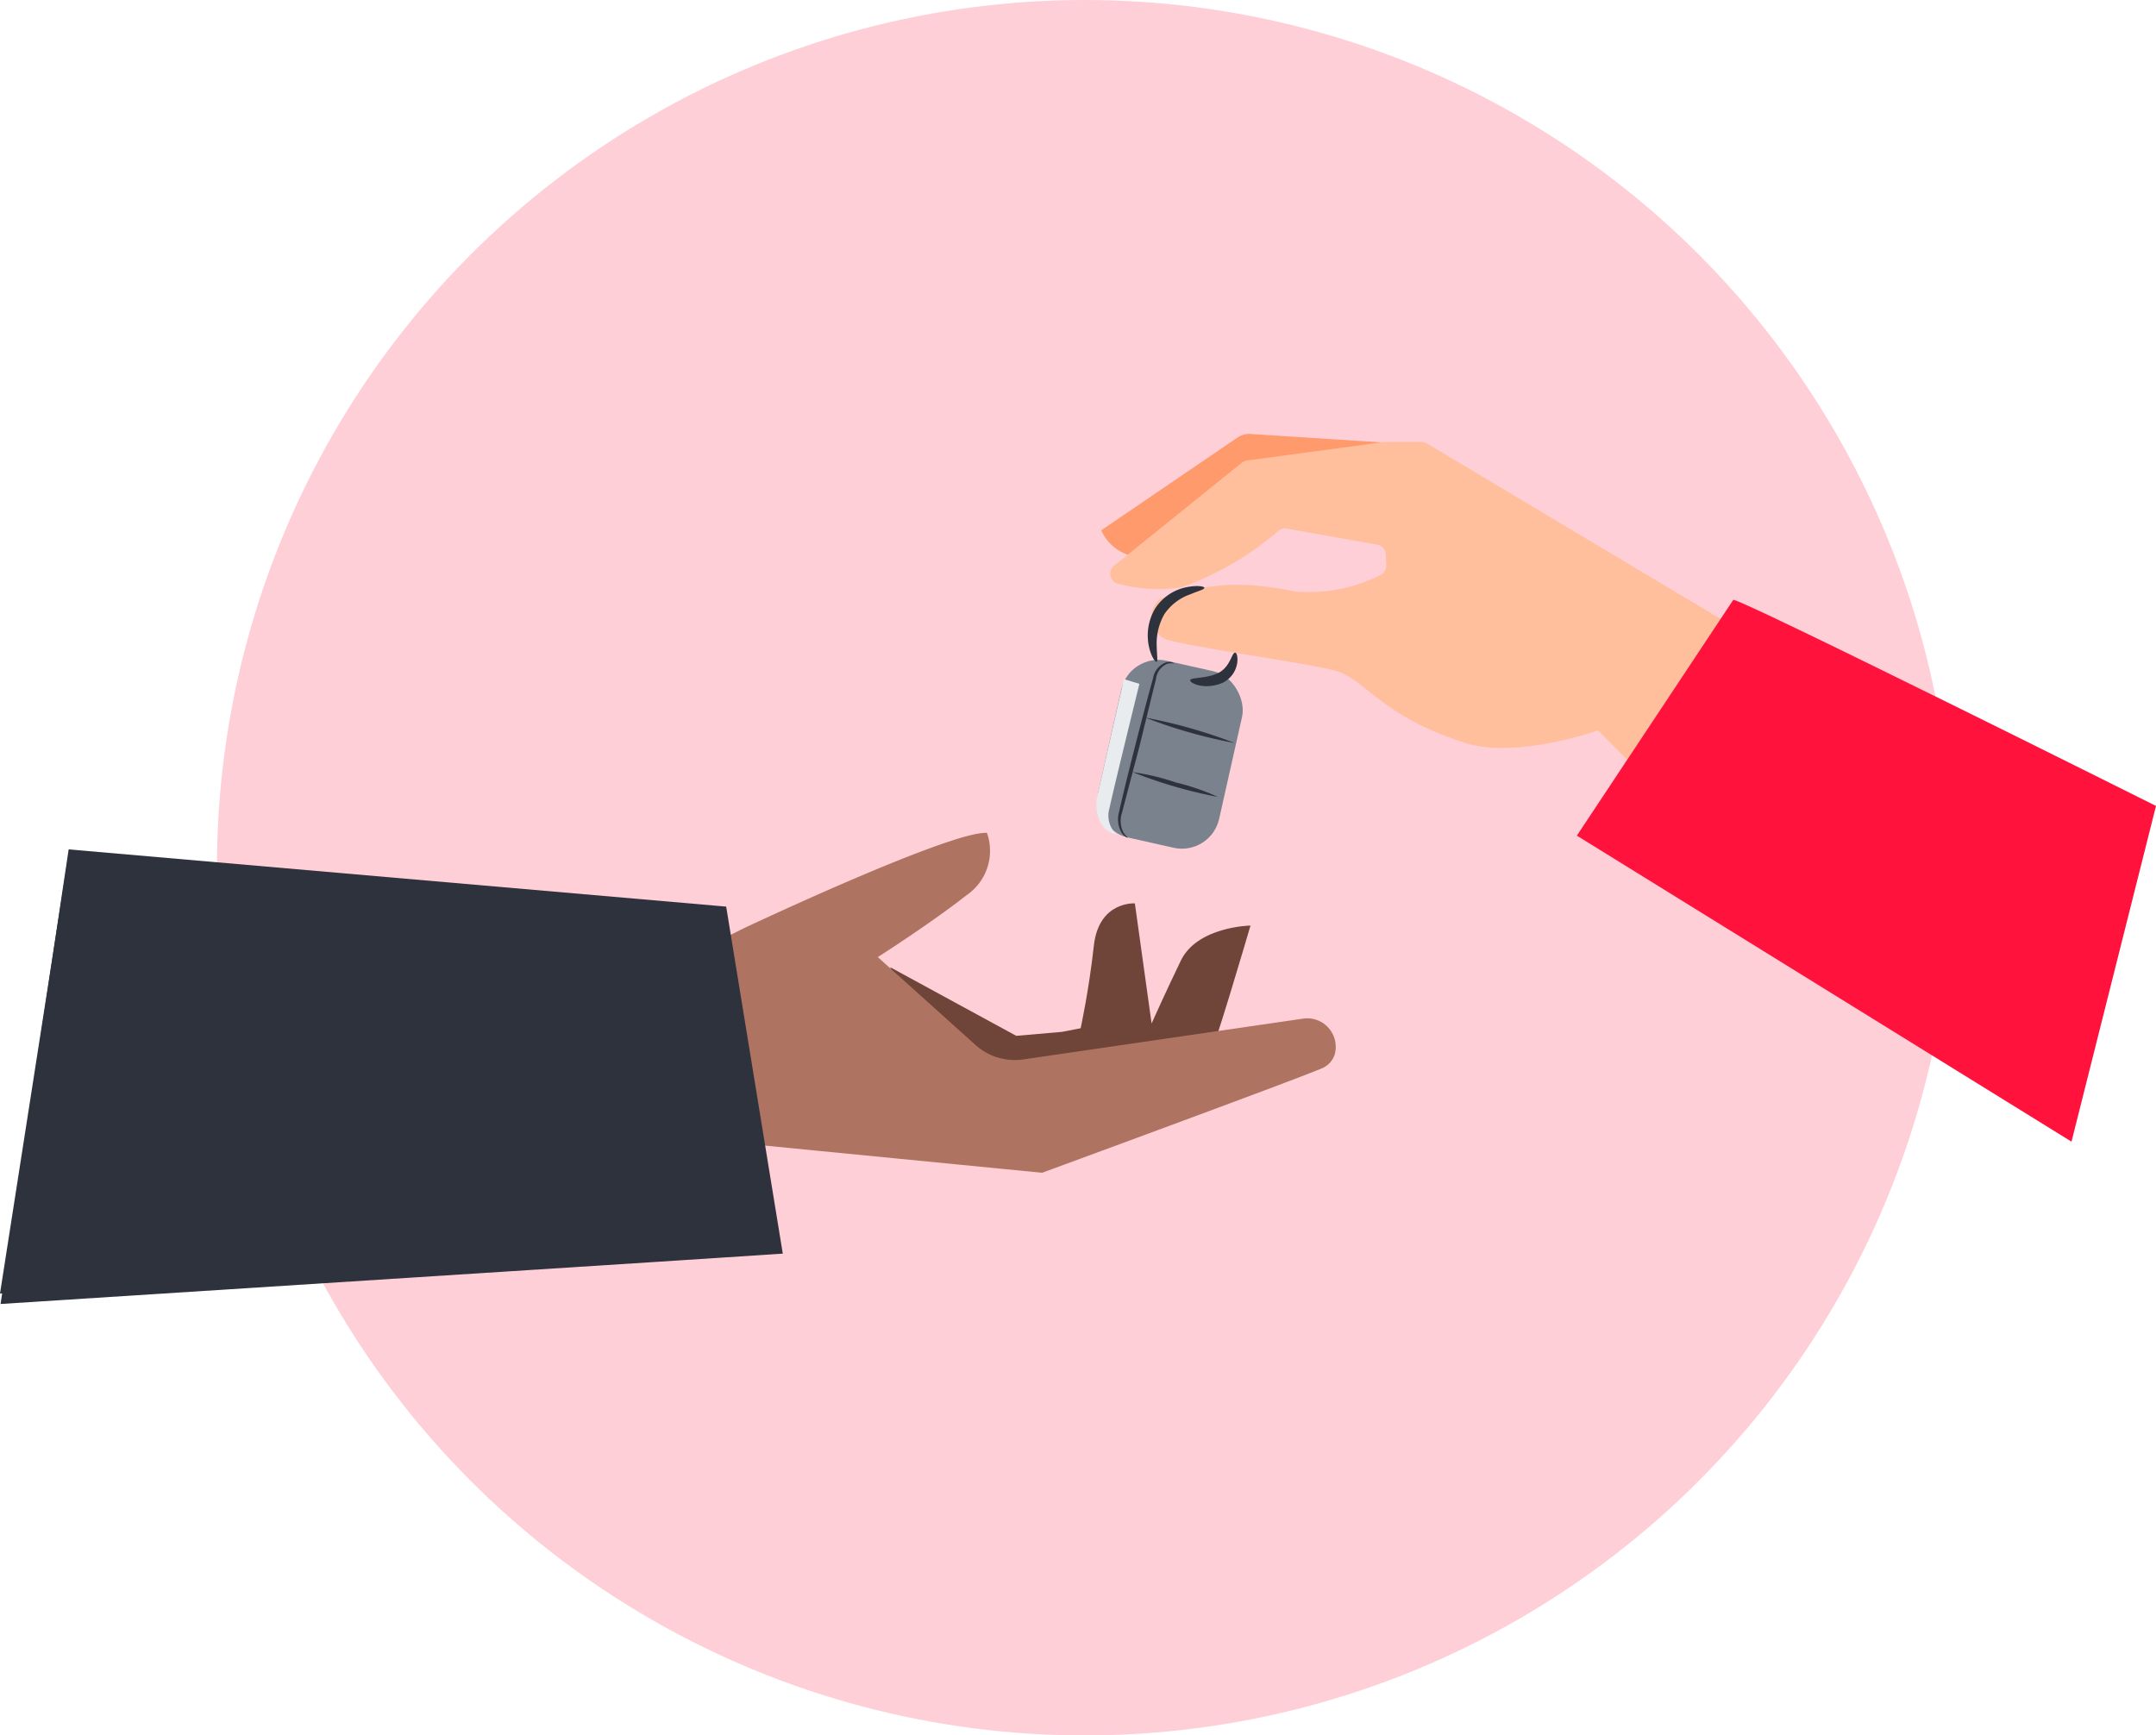 <svg xmlns="http://www.w3.org/2000/svg" width="99.379" height="80" viewBox="0 0 99.379 80">
  <g id="Grupo_30415" data-name="Grupo 30415" transform="translate(-118 -481)">
    <circle id="Elipse_2765" data-name="Elipse 2765" cx="40" cy="40" r="40" transform="translate(128 481)" fill="#ffcfd8"/>
    <g id="Grupo_30405" data-name="Grupo 30405" transform="translate(-198.156 448.581)">
      <g id="Grupo_30400" data-name="Grupo 30400">
        <g id="Grupo_30378" data-name="Grupo 30378">
          <path id="Caminho_40492" data-name="Caminho 40492" d="M373.208,52.582l-6.291,4.283a2.066,2.066,0,0,0,2.959.939c2.177-.962,6.046-3.344,6.046-3.344l2.988,1.2L381.2,52.9l-7.4-.476A.94.94,0,0,0,373.208,52.582Z" fill="#ff9a6c"/>
        </g>
        <g id="Grupo_30379" data-name="Grupo 30379">
          <path id="Caminho_40493" data-name="Caminho 40493" d="M397.626,62.238l-15.7-9.378a.469.469,0,0,0-.242-.067h-1.652a.444.444,0,0,0-.063,0l-6.338.854a.477.477,0,0,0-.233.1L367.507,58.5a.472.472,0,0,0,.143.815,7.191,7.191,0,0,0,2.955.18,13.986,13.986,0,0,0,4.495-2.62.466.466,0,0,1,.368-.089l4.173.743a.471.471,0,0,1,.389.443l.024.506a.467.467,0,0,1-.269.449,7.279,7.279,0,0,1-3.954.756,13.385,13.385,0,0,0-2.969-.307,11.446,11.446,0,0,0-3.241.658,1.1,1.1,0,0,0,.452,1.911c1.878.445,6.655,1.094,7.679,1.407,1.414.432,2.026,2.068,5.976,3.326,2.011.64,5.264-.284,6.081-.593l3.585,3.6a.474.474,0,0,0,.656-.172l3.745-6.637A.472.472,0,0,0,397.626,62.238Z" fill="#ffbf9d"/>
        </g>
        <g id="Grupo_30399" data-name="Grupo 30399">
          <g id="Grupo_30381" data-name="Grupo 30381">
            <g id="Grupo_30380" data-name="Grupo 30380">
              <rect id="Retângulo_7977" data-name="Retângulo 7977" width="5.709" height="8.341" rx="1.758" transform="translate(371.966 71.884) rotate(-167.344)" fill="#79828d"/>
            </g>
          </g>
          <g id="Grupo_30384" data-name="Grupo 30384">
            <g id="Grupo_30383" data-name="Grupo 30383">
              <g id="Grupo_30382" data-name="Grupo 30382">
                <path id="Caminho_40494" data-name="Caminho 40494" d="M371.668,59.512c0-.055-.286-.12-.741-.038a2.243,2.243,0,0,0-1.524.993,2.438,2.438,0,0,0-.279,1.8c.11.454.294.686.35.659s.008-.291,0-.705a2.727,2.727,0,0,1,.352-1.489,2.383,2.383,0,0,1,1.2-.918C371.407,59.653,371.677,59.592,371.668,59.512Z" fill="#2e323c"/>
              </g>
            </g>
          </g>
          <g id="Grupo_30387" data-name="Grupo 30387">
            <g id="Grupo_30386" data-name="Grupo 30386">
              <g id="Grupo_30385" data-name="Grupo 30385">
                <path id="Caminho_40495" data-name="Caminho 40495" d="M371.018,63.778c-.046.1.621.486,1.5.114a1.216,1.216,0,0,0,.668-.928c.034-.287-.033-.455-.093-.458-.16-.026-.218.67-.8.945C371.7,63.723,371.037,63.634,371.018,63.778Z" fill="#2e323c"/>
              </g>
            </g>
          </g>
          <g id="Grupo_30390" data-name="Grupo 30390">
            <g id="Grupo_30389" data-name="Grupo 30389">
              <g id="Grupo_30388" data-name="Grupo 30388">
                <path id="Caminho_40496" data-name="Caminho 40496" d="M368.151,71.037a1.229,1.229,0,0,1-.222-.259,1.193,1.193,0,0,1-.054-.9c.271-1.032.528-2.009.807-3.069.261-1.065.5-2.047.757-3.083a.871.871,0,0,1,.508-.705.655.655,0,0,1,.333-.009c.011,0-.107-.118-.353-.065a.935.935,0,0,0-.622.741c-.222.786-.507,1.869-.814,3.072s-.575,2.289-.753,3.089a1.223,1.223,0,0,0,.126.968C368.006,71.017,368.151,71.046,368.151,71.037Z" fill="#2e323c"/>
              </g>
            </g>
          </g>
          <g id="Grupo_30393" data-name="Grupo 30393">
            <g id="Grupo_30392" data-name="Grupo 30392">
              <g id="Grupo_30391" data-name="Grupo 30391">
                <path id="Caminho_40497" data-name="Caminho 40497" d="M368.95,65.5a23.113,23.113,0,0,0,4.116,1.171A23.34,23.34,0,0,0,368.95,65.5Z" fill="#2e323c"/>
              </g>
            </g>
          </g>
          <g id="Grupo_30396" data-name="Grupo 30396">
            <g id="Grupo_30395" data-name="Grupo 30395">
              <g id="Grupo_30394" data-name="Grupo 30394">
                <path id="Caminho_40498" data-name="Caminho 40498" d="M368.367,68.013a21.355,21.355,0,0,0,3.926,1.142,10.63,10.63,0,0,0-1.936-.666A10.788,10.788,0,0,0,368.367,68.013Z" fill="#2e323c"/>
              </g>
            </g>
          </g>
          <g id="Grupo_30398" data-name="Grupo 30398">
            <g id="Grupo_30397" data-name="Grupo 30397">
              <path id="Caminho_40499" data-name="Caminho 40499" d="M367.636,70.9a1.19,1.19,0,0,1-.346-1.2c.169-.808,1.386-5.759,1.386-5.759l-.716-.214-1.251,5.508S366.5,70.631,367.636,70.9Z" fill="#e9ecee"/>
            </g>
          </g>
        </g>
      </g>
      <path id="Caminho_40500" data-name="Caminho 40500" d="M415.535,69.571s-19.447-9.719-19.488-9.495L388.84,70.94l22.8,14.107" fill="#ff123c"/>
      <g id="Grupo_30401" data-name="Grupo 30401">
        <path id="Caminho_40501" data-name="Caminho 40501" d="M370.587,76.7c-.7,1.448-1.26,2.7-1.349,2.9l-.771-5.536s-1.664-.119-1.892,1.955-.607,3.8-.607,3.8l-.859.167L363,80.169l-5.811-3.163,1.78,4.535s3.254,1.146,3.516,1.194,9.318-1.407,9.318-1.407c.156.049,1.993-6.243,1.993-6.243S371.349,75.126,370.587,76.7Z" fill="#6f4439"/>
      </g>
      <g id="Grupo_30404" data-name="Grupo 30404">
        <g id="Grupo_30403" data-name="Grupo 30403">
          <g id="Grupo_30402" data-name="Grupo 30402">
            <path id="Caminho_40502" data-name="Caminho 40502" d="M350.28,85.118l13.911,1.363s11.55-4.243,12.864-4.8a1.053,1.053,0,0,0,.613-.62,1.314,1.314,0,0,0-1.474-1.681l-12.938,1.886a2.716,2.716,0,0,1-2.139-.679l-4.5-4.048s2.473-1.577,4.094-2.855a2.476,2.476,0,0,0,.938-2.872c-1.687-.094-11.2,4.394-11.2,4.394l-4,1.99Z" fill="#ae7461"/>
          </g>
        </g>
      </g>
      <path id="Caminho_40503" data-name="Caminho 40503" d="M319.3,71.767l30.109,2.678,2.523,15.525-33,2.156" fill="#ff123c"/>
      <path id="Caminho_40504" data-name="Caminho 40504" d="M319.321,71.574l30.114,2.621.193.017.032.192c.812,4.98,1.659,10.174,2.532,15.524l.046.282-.285.018-5.679.37L316.182,92.53" fill="#2e323c"/>
      <path id="Caminho_40505" data-name="Caminho 40505" d="M316.156,92.05l30.085-1.972,5.678-.368-.239.3c-.867-5.35-1.708-10.546-2.514-15.526l.224.209-30.1-2.734" fill="#2e323c"/>
    </g>
  </g>
</svg>
